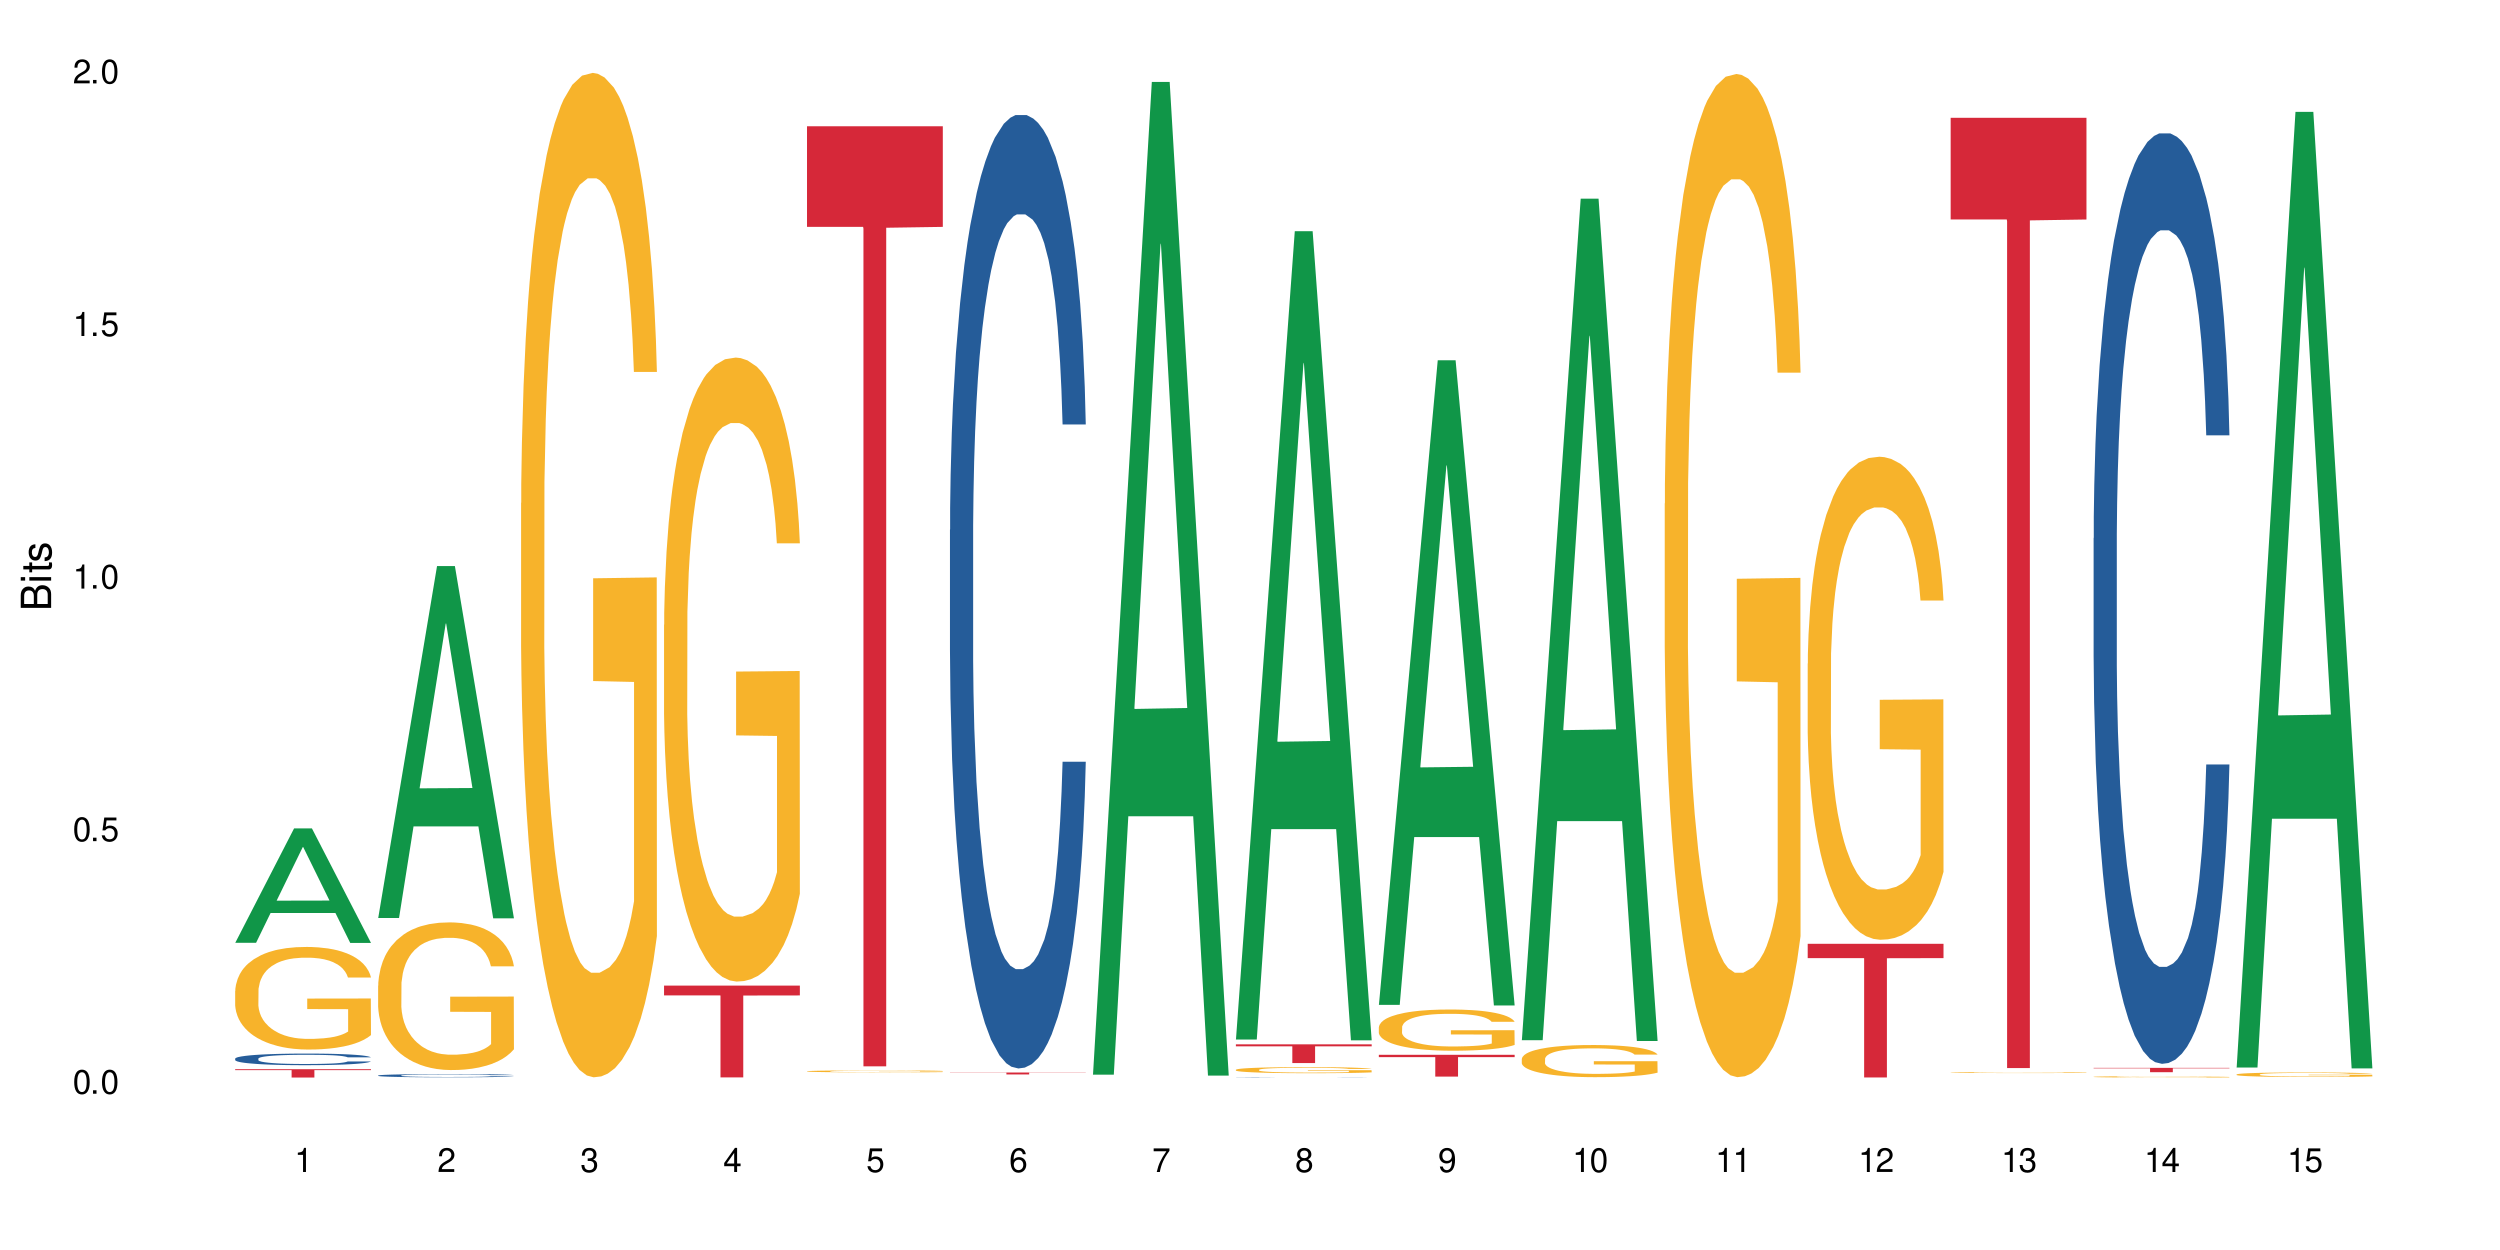 <?xml version="1.0" encoding="UTF-8"?>
<svg xmlns="http://www.w3.org/2000/svg" xmlns:xlink="http://www.w3.org/1999/xlink" width="720" height="360" viewBox="0 0 720 360">
<defs>
<g>
<g id="glyph-0-0">
</g>
<g id="glyph-0-1">
<path d="M 2.641 -6.938 C 2 -6.938 1.422 -6.656 1.078 -6.172 C 0.641 -5.562 0.406 -4.641 0.406 -3.359 C 0.406 -1.016 1.188 0.219 2.641 0.219 C 4.078 0.219 4.859 -1.016 4.859 -3.297 C 4.859 -4.641 4.656 -5.547 4.203 -6.172 C 3.844 -6.656 3.281 -6.938 2.641 -6.938 Z M 2.641 -6.188 C 3.547 -6.188 4 -5.25 4 -3.375 C 4 -1.406 3.562 -0.484 2.625 -0.484 C 1.734 -0.484 1.281 -1.438 1.281 -3.344 C 1.281 -5.25 1.734 -6.188 2.641 -6.188 Z M 2.641 -6.188 "/>
</g>
<g id="glyph-0-2">
<path d="M 1.828 -1 L 0.828 -1 L 0.828 0 L 1.828 0 Z M 1.828 -1 "/>
</g>
<g id="glyph-0-3">
<path d="M 4.562 -6.797 L 1.062 -6.797 L 0.547 -3.094 L 1.328 -3.094 C 1.719 -3.562 2.047 -3.734 2.578 -3.734 C 3.484 -3.734 4.062 -3.109 4.062 -2.094 C 4.062 -1.125 3.484 -0.531 2.578 -0.531 C 1.828 -0.531 1.375 -0.906 1.188 -1.672 L 0.328 -1.672 C 0.453 -1.109 0.547 -0.844 0.75 -0.594 C 1.125 -0.078 1.828 0.219 2.594 0.219 C 3.969 0.219 4.922 -0.781 4.922 -2.219 C 4.922 -3.562 4.031 -4.484 2.719 -4.484 C 2.25 -4.484 1.859 -4.359 1.469 -4.062 L 1.734 -5.969 L 4.562 -5.969 Z M 4.562 -6.797 "/>
</g>
<g id="glyph-0-4">
<path d="M 2.484 -4.938 L 2.484 0 L 3.328 0 L 3.328 -6.938 L 2.766 -6.938 C 2.469 -5.875 2.281 -5.734 0.984 -5.562 L 0.984 -4.938 Z M 2.484 -4.938 "/>
</g>
<g id="glyph-0-5">
<path d="M 4.859 -0.828 L 1.281 -0.828 C 1.359 -1.406 1.672 -1.781 2.5 -2.281 L 3.469 -2.828 C 4.406 -3.344 4.906 -4.062 4.906 -4.906 C 4.906 -5.484 4.672 -6.031 4.266 -6.406 C 3.859 -6.766 3.375 -6.938 2.719 -6.938 C 1.859 -6.938 1.219 -6.625 0.844 -6.031 C 0.609 -5.672 0.5 -5.234 0.484 -4.531 L 1.328 -4.531 C 1.359 -5.016 1.406 -5.281 1.531 -5.516 C 1.75 -5.938 2.188 -6.203 2.703 -6.203 C 3.469 -6.203 4.031 -5.641 4.031 -4.891 C 4.031 -4.344 3.719 -3.859 3.125 -3.516 L 2.234 -3 C 0.812 -2.172 0.406 -1.531 0.328 -0.016 L 4.859 -0.016 Z M 4.859 -0.828 "/>
</g>
<g id="glyph-0-6">
<path d="M 2.125 -3.188 L 2.578 -3.188 C 3.5 -3.188 3.984 -2.766 3.984 -1.922 C 3.984 -1.062 3.469 -0.531 2.594 -0.531 C 1.656 -0.531 1.203 -1 1.156 -2.016 L 0.312 -2.016 C 0.344 -1.453 0.438 -1.094 0.609 -0.781 C 0.953 -0.109 1.625 0.219 2.547 0.219 C 3.953 0.219 4.859 -0.625 4.859 -1.938 C 4.859 -2.828 4.516 -3.297 3.703 -3.594 C 4.344 -3.844 4.656 -4.328 4.656 -5.031 C 4.656 -6.219 3.875 -6.938 2.578 -6.938 C 1.203 -6.938 0.484 -6.172 0.453 -4.703 L 1.297 -4.703 C 1.312 -5.125 1.344 -5.359 1.453 -5.578 C 1.641 -5.969 2.062 -6.203 2.594 -6.203 C 3.344 -6.203 3.797 -5.75 3.797 -5 C 3.797 -4.516 3.609 -4.219 3.25 -4.047 C 3.016 -3.953 2.703 -3.922 2.125 -3.906 Z M 2.125 -3.188 "/>
</g>
<g id="glyph-0-7">
<path d="M 3.141 -1.672 L 3.141 0 L 3.984 0 L 3.984 -1.672 L 4.984 -1.672 L 4.984 -2.438 L 3.984 -2.438 L 3.984 -6.938 L 3.359 -6.938 L 0.266 -2.578 L 0.266 -1.672 Z M 3.141 -2.438 L 1 -2.438 L 3.141 -5.5 Z M 3.141 -2.438 "/>
</g>
<g id="glyph-0-8">
<path d="M 4.781 -5.125 C 4.609 -6.266 3.891 -6.938 2.844 -6.938 C 2.094 -6.938 1.422 -6.578 1.031 -5.953 C 0.594 -5.266 0.406 -4.422 0.406 -3.172 C 0.406 -2 0.578 -1.25 0.984 -0.641 C 1.359 -0.078 1.953 0.219 2.703 0.219 C 3.984 0.219 4.922 -0.75 4.922 -2.094 C 4.922 -3.375 4.062 -4.281 2.844 -4.281 C 2.172 -4.281 1.641 -4.031 1.281 -3.516 C 1.281 -5.234 1.828 -6.188 2.797 -6.188 C 3.391 -6.188 3.797 -5.797 3.938 -5.125 Z M 2.734 -3.531 C 3.547 -3.531 4.062 -2.953 4.062 -2.031 C 4.062 -1.156 3.484 -0.531 2.703 -0.531 C 1.922 -0.531 1.328 -1.188 1.328 -2.078 C 1.328 -2.938 1.906 -3.531 2.734 -3.531 Z M 2.734 -3.531 "/>
</g>
<g id="glyph-0-9">
<path d="M 4.984 -6.797 L 0.438 -6.797 L 0.438 -5.969 L 4.109 -5.969 C 2.5 -3.656 1.828 -2.234 1.328 0 L 2.219 0 C 2.594 -2.172 3.453 -4.047 4.984 -6.094 Z M 4.984 -6.797 "/>
</g>
<g id="glyph-0-10">
<path d="M 3.75 -3.656 C 4.469 -4.094 4.688 -4.438 4.688 -5.078 C 4.688 -6.172 3.844 -6.938 2.641 -6.938 C 1.438 -6.938 0.594 -6.172 0.594 -5.094 C 0.594 -4.438 0.812 -4.094 1.516 -3.656 C 0.734 -3.266 0.359 -2.703 0.359 -1.922 C 0.359 -0.656 1.281 0.219 2.641 0.219 C 3.984 0.219 4.922 -0.656 4.922 -1.922 C 4.922 -2.703 4.531 -3.266 3.75 -3.656 Z M 2.641 -6.188 C 3.359 -6.188 3.812 -5.75 3.812 -5.062 C 3.812 -4.406 3.344 -3.984 2.641 -3.984 C 1.922 -3.984 1.453 -4.406 1.453 -5.078 C 1.453 -5.75 1.922 -6.188 2.641 -6.188 Z M 2.641 -3.266 C 3.484 -3.266 4.062 -2.719 4.062 -1.906 C 4.062 -1.078 3.484 -0.531 2.625 -0.531 C 1.797 -0.531 1.219 -1.094 1.219 -1.906 C 1.219 -2.719 1.781 -3.266 2.641 -3.266 Z M 2.641 -3.266 "/>
</g>
<g id="glyph-0-11">
<path d="M 0.516 -1.578 C 0.672 -0.453 1.406 0.219 2.438 0.219 C 3.188 0.219 3.859 -0.141 4.266 -0.766 C 4.688 -1.453 4.891 -2.297 4.891 -3.547 C 4.891 -4.719 4.703 -5.453 4.312 -6.078 C 3.938 -6.641 3.344 -6.938 2.594 -6.938 C 1.297 -6.938 0.359 -5.969 0.359 -4.625 C 0.359 -3.344 1.234 -2.453 2.453 -2.453 C 3.094 -2.453 3.578 -2.672 4.016 -3.203 C 4 -1.484 3.469 -0.531 2.5 -0.531 C 1.906 -0.531 1.484 -0.906 1.359 -1.578 Z M 2.578 -6.203 C 3.375 -6.203 3.969 -5.531 3.969 -4.641 C 3.969 -3.797 3.391 -3.188 2.547 -3.188 C 1.734 -3.188 1.234 -3.766 1.234 -4.688 C 1.234 -5.562 1.797 -6.203 2.578 -6.203 Z M 2.578 -6.203 "/>
</g>
<g id="glyph-1-0">
</g>
<g id="glyph-1-1">
<path d="M 0 -0.953 L 0 -4.891 C 0 -5.719 -0.234 -6.344 -0.734 -6.797 C -1.188 -7.234 -1.812 -7.469 -2.5 -7.469 C -3.547 -7.469 -4.188 -7 -4.625 -5.875 C -4.984 -6.688 -5.625 -7.094 -6.531 -7.094 C -7.172 -7.094 -7.734 -6.859 -8.141 -6.391 C -8.562 -5.922 -8.75 -5.344 -8.75 -4.5 L -8.75 -0.953 Z M -4.984 -2.062 L -7.766 -2.062 L -7.766 -4.219 C -7.766 -4.844 -7.688 -5.203 -7.453 -5.5 C -7.219 -5.812 -6.859 -5.969 -6.375 -5.969 C -5.891 -5.969 -5.531 -5.812 -5.297 -5.5 C -5.062 -5.203 -4.984 -4.844 -4.984 -4.219 Z M -0.984 -2.062 L -4 -2.062 L -4 -4.781 C -4 -5.766 -3.438 -6.359 -2.484 -6.359 C -1.547 -6.359 -0.984 -5.766 -0.984 -4.781 Z M -0.984 -2.062 "/>
</g>
<g id="glyph-1-2">
<path d="M -6.281 -1.797 L -6.281 -0.797 L 0 -0.797 L 0 -1.797 Z M -8.75 -1.797 L -8.75 -0.797 L -7.484 -0.797 L -7.484 -1.797 Z M -8.75 -1.797 "/>
</g>
<g id="glyph-1-3">
<path d="M -6.281 -3.047 L -6.281 -2.016 L -8.016 -2.016 L -8.016 -1.016 L -6.281 -1.016 L -6.281 -0.172 L -5.469 -0.172 L -5.469 -1.016 L -0.719 -1.016 C -0.078 -1.016 0.281 -1.453 0.281 -2.234 C 0.281 -2.5 0.25 -2.719 0.188 -3.047 L -0.641 -3.047 C -0.609 -2.906 -0.594 -2.766 -0.594 -2.562 C -0.594 -2.141 -0.719 -2.016 -1.156 -2.016 L -5.469 -2.016 L -5.469 -3.047 Z M -6.281 -3.047 "/>
</g>
<g id="glyph-1-4">
<path d="M -4.531 -5.25 C -5.766 -5.25 -6.469 -4.422 -6.469 -2.969 C -6.469 -1.516 -5.719 -0.562 -4.547 -0.562 C -3.562 -0.562 -3.094 -1.062 -2.734 -2.562 L -2.516 -3.484 C -2.344 -4.188 -2.094 -4.469 -1.641 -4.469 C -1.047 -4.469 -0.641 -3.875 -0.641 -3 C -0.641 -2.453 -0.797 -2 -1.062 -1.75 C -1.25 -1.594 -1.422 -1.531 -1.875 -1.469 L -1.875 -0.406 C -0.422 -0.453 0.281 -1.266 0.281 -2.922 C 0.281 -4.5 -0.5 -5.516 -1.719 -5.516 C -2.656 -5.516 -3.172 -4.984 -3.469 -3.734 L -3.703 -2.766 C -3.891 -1.953 -4.156 -1.609 -4.594 -1.609 C -5.188 -1.609 -5.547 -2.125 -5.547 -2.938 C -5.547 -3.75 -5.203 -4.172 -4.531 -4.203 Z M -4.531 -5.25 "/>
</g>
</g>
</defs>
<rect x="-72" y="-36" width="864" height="432" fill="rgb(100%, 100%, 100%)" fill-opacity="1"/>
<path fill-rule="nonzero" fill="rgb(6.275%, 58.824%, 28.235%)" fill-opacity="1" d="M 67.73 271.527 L 67.773 271.496 L 84.695 238.582 L 89.836 238.582 L 106.844 271.559 L 100.867 271.559 L 96.605 262.949 L 77.926 262.949 L 73.75 271.527 L 67.73 271.527 L 79.723 259.391 L 94.895 259.359 L 87.328 243.969 L 87.246 243.938 L 87.16 244.031 L 79.684 259.359 L 79.723 259.391 Z M 67.73 271.527 "/>
<path fill-rule="nonzero" fill="rgb(14.51%, 36.078%, 60%)" fill-opacity="1" d="M 67.73 304.887 L 67.777 304.883 L 67.777 304.809 L 67.922 304.695 L 68.254 304.547 L 68.59 304.445 L 69.449 304.266 L 70.641 304.094 L 71.879 303.957 L 72.785 303.879 L 73.598 303.816 L 75.457 303.703 L 76.652 303.645 L 77.938 303.594 L 79.512 303.543 L 80.656 303.512 L 83.234 303.465 L 85.141 303.441 L 86.621 303.434 L 89.816 303.434 L 91.723 303.445 L 93.105 303.461 L 94.633 303.484 L 95.922 303.512 L 98.164 303.578 L 100.168 303.664 L 101.074 303.715 L 102.504 303.809 L 103.602 303.898 L 104.363 303.98 L 105.223 304.094 L 105.984 304.23 L 106.559 304.387 L 106.844 304.516 L 100.168 304.516 L 99.832 304.395 L 99.449 304.301 L 98.734 304.176 L 98.02 304.086 L 97.02 303.996 L 96.113 303.938 L 94.871 303.883 L 93.773 303.844 L 92.629 303.816 L 91.531 303.801 L 89.434 303.781 L 87 303.781 L 86.094 303.785 L 84.234 303.812 L 83.234 303.832 L 81.801 303.875 L 80.801 303.914 L 79.609 303.977 L 78.797 304.027 L 77.797 304.105 L 77.078 304.176 L 76.27 304.277 L 75.793 304.355 L 75.363 304.441 L 74.98 304.539 L 74.695 304.648 L 74.504 304.762 L 74.41 304.871 L 74.41 305.344 L 74.504 305.453 L 74.742 305.582 L 75.363 305.77 L 76.27 305.93 L 77.32 306.059 L 78.32 306.148 L 78.891 306.191 L 79.656 306.242 L 80.848 306.305 L 82.566 306.363 L 83.566 306.387 L 85.094 306.414 L 86.668 306.426 L 88.766 306.426 L 90.625 306.414 L 91.867 306.398 L 93.156 306.375 L 94.918 306.32 L 96.016 306.273 L 96.969 306.215 L 97.688 306.156 L 98.164 306.105 L 98.879 306.012 L 99.449 305.91 L 99.879 305.801 L 100.168 305.699 L 106.844 305.699 L 106.559 305.82 L 106.129 305.941 L 105.699 306.027 L 105.031 306.137 L 104.27 306.23 L 103.172 306.336 L 102.266 306.406 L 101.074 306.484 L 99.977 306.539 L 98.781 306.594 L 97.02 306.652 L 95.875 306.684 L 94.633 306.711 L 93.156 306.738 L 91.293 306.758 L 89.289 306.77 L 87.43 306.773 L 85.426 306.766 L 83.949 306.754 L 81.992 306.727 L 79.559 306.672 L 77.797 306.613 L 76.414 306.555 L 75.219 306.496 L 73.883 306.414 L 72.168 306.277 L 71.117 306.176 L 70.402 306.09 L 69.59 305.969 L 69.02 305.863 L 68.352 305.691 L 67.875 305.477 L 67.73 305.309 Z M 67.73 304.887 "/>
<path fill-rule="nonzero" fill="rgb(96.863%, 70.196%, 16.863%)" fill-opacity="1" d="M 67.73 285.375 L 67.777 285.352 L 67.777 284.809 L 67.969 283.594 L 68.445 281.922 L 69.066 280.547 L 69.734 279.465 L 70.164 278.898 L 70.879 278.09 L 71.5 277.496 L 73.074 276.281 L 75.078 275.148 L 76.172 274.664 L 77.414 274.203 L 79.18 273.691 L 79.988 273.504 L 82.469 273.07 L 85.285 272.801 L 88.383 272.719 L 89.816 272.746 L 91.77 272.855 L 94.441 273.152 L 95.969 273.422 L 97.16 273.691 L 98.402 274.043 L 99.926 274.582 L 101.359 275.23 L 102.504 275.879 L 103.648 276.688 L 104.602 277.551 L 105.414 278.496 L 106.129 279.629 L 106.559 280.574 L 106.844 281.52 L 100.215 281.52 L 99.832 280.574 L 99.402 279.844 L 98.688 278.953 L 97.973 278.305 L 97.258 277.793 L 95.922 277.094 L 94.777 276.66 L 93.344 276.281 L 91.961 276.039 L 90.387 275.879 L 89.434 275.824 L 86.906 275.824 L 84.617 276.012 L 83.281 276.227 L 82.328 276.445 L 80.992 276.848 L 80.18 277.172 L 79.703 277.391 L 78.273 278.227 L 77.32 278.98 L 76.793 279.492 L 76.125 280.305 L 75.648 281.031 L 75.125 282.113 L 74.84 282.922 L 74.457 284.758 L 74.41 289.613 L 74.551 290.641 L 74.84 291.746 L 75.219 292.719 L 75.793 293.742 L 76.363 294.523 L 77.367 295.578 L 78.227 296.281 L 78.891 296.738 L 80.18 297.469 L 80.703 297.711 L 81.945 298.195 L 83.234 298.574 L 84.809 298.898 L 86 299.059 L 87.906 299.195 L 90.34 299.195 L 93.203 299.031 L 95.016 298.816 L 96.254 298.602 L 97.066 298.41 L 98.066 298.113 L 98.781 297.844 L 99.449 297.547 L 100.262 297.09 L 100.262 290.641 L 88.48 290.613 L 88.48 287.59 L 106.797 287.562 L 106.844 298.113 L 105.844 298.844 L 104.602 299.543 L 103.41 300.086 L 102.168 300.543 L 100.406 301.055 L 98.973 301.379 L 96.781 301.758 L 94.777 302 L 92.676 302.164 L 90.816 302.242 L 88.621 302.27 L 86.668 302.215 L 84.57 302.055 L 82.898 301.84 L 81.371 301.57 L 79.848 301.219 L 77.938 300.652 L 76.699 300.191 L 75.41 299.625 L 74.121 298.949 L 72.977 298.223 L 72.215 297.656 L 71.453 297.008 L 70.641 296.199 L 69.879 295.281 L 69.305 294.445 L 68.781 293.5 L 68.398 292.609 L 68.016 291.395 L 67.828 290.422 L 67.73 289.586 Z M 67.73 285.375 "/>
<path fill-rule="nonzero" fill="rgb(83.922%, 15.686%, 22.353%)" fill-opacity="1" d="M 67.73 307.934 L 106.844 307.934 L 106.844 308.191 L 90.543 308.195 L 90.543 310.336 L 83.984 310.336 L 83.984 308.195 L 83.891 308.191 L 67.73 308.191 Z M 67.73 307.934 "/>
<path fill-rule="nonzero" fill="rgb(6.275%, 58.824%, 28.235%)" fill-opacity="1" d="M 108.902 264.387 L 108.945 264.293 L 125.867 163.023 L 131.008 163.023 L 148.016 264.484 L 142.039 264.484 L 137.777 238 L 119.098 238 L 114.922 264.387 L 108.902 264.387 L 120.895 227.043 L 136.062 226.949 L 128.5 179.602 L 128.418 179.508 L 128.332 179.793 L 120.855 226.949 L 120.895 227.043 Z M 108.902 264.387 "/>
<path fill-rule="nonzero" fill="rgb(14.51%, 36.078%, 60%)" fill-opacity="1" d="M 108.902 309.738 L 108.949 309.738 L 108.949 309.719 L 109.094 309.688 L 109.426 309.645 L 109.762 309.617 L 110.621 309.566 L 111.812 309.52 L 113.051 309.48 L 113.957 309.461 L 114.77 309.441 L 116.629 309.41 L 117.82 309.395 L 119.109 309.379 L 120.684 309.367 L 121.828 309.359 L 124.406 309.344 L 126.312 309.34 L 127.793 309.336 L 130.988 309.336 L 132.895 309.34 L 134.277 309.344 L 135.805 309.352 L 137.094 309.359 L 139.336 309.375 L 141.336 309.398 L 142.242 309.414 L 143.676 309.441 L 144.773 309.465 L 145.535 309.488 L 146.395 309.52 L 147.156 309.559 L 147.73 309.602 L 148.016 309.637 L 141.336 309.637 L 141.004 309.602 L 140.621 309.578 L 139.906 309.543 L 139.191 309.516 L 138.191 309.492 L 137.285 309.477 L 136.043 309.461 L 134.945 309.449 L 133.801 309.441 L 132.703 309.438 L 130.605 309.434 L 127.266 309.434 L 125.406 309.441 L 124.406 309.445 L 122.973 309.457 L 121.973 309.469 L 120.781 309.488 L 119.969 309.5 L 118.969 309.523 L 118.25 309.543 L 117.441 309.57 L 116.965 309.594 L 116.535 309.617 L 116.152 309.645 L 115.867 309.672 L 115.676 309.703 L 115.582 309.734 L 115.582 309.867 L 115.676 309.898 L 115.914 309.934 L 116.535 309.984 L 117.441 310.027 L 118.488 310.066 L 119.492 310.09 L 120.062 310.102 L 120.828 310.117 L 122.02 310.133 L 123.738 310.148 L 124.738 310.156 L 126.266 310.164 L 127.84 310.168 L 129.938 310.168 L 131.797 310.164 L 133.039 310.16 L 134.324 310.152 L 136.09 310.137 L 137.188 310.125 L 138.141 310.109 L 138.859 310.094 L 139.336 310.078 L 140.051 310.051 L 140.621 310.023 L 141.051 309.992 L 141.336 309.965 L 148.016 309.965 L 147.73 310 L 147.301 310.031 L 146.871 310.055 L 146.203 310.086 L 145.441 310.113 L 144.344 310.141 L 143.438 310.16 L 142.242 310.184 L 141.148 310.199 L 139.953 310.215 L 138.191 310.23 L 137.043 310.238 L 135.805 310.246 L 134.324 310.254 L 132.465 310.258 L 130.461 310.262 L 126.598 310.262 L 125.121 310.258 L 123.164 310.25 L 120.73 310.234 L 118.969 310.219 L 117.582 310.203 L 116.391 310.188 L 115.055 310.164 L 113.34 310.125 L 112.289 310.098 L 111.574 310.074 L 110.762 310.039 L 110.191 310.012 L 109.523 309.965 L 109.047 309.902 L 108.902 309.855 Z M 108.902 309.738 "/>
<path fill-rule="nonzero" fill="rgb(96.863%, 70.196%, 16.863%)" fill-opacity="1" d="M 108.902 283.859 L 108.949 283.82 L 108.949 283.043 L 109.141 281.297 L 109.617 278.891 L 110.238 276.906 L 110.906 275.355 L 111.336 274.539 L 112.051 273.375 L 112.672 272.52 L 114.246 270.77 L 116.25 269.141 L 117.344 268.441 L 118.586 267.781 L 120.352 267.043 L 121.16 266.77 L 123.641 266.148 L 126.457 265.762 L 129.555 265.645 L 130.988 265.684 L 132.941 265.84 L 135.613 266.266 L 137.141 266.656 L 138.332 267.043 L 139.574 267.547 L 141.098 268.324 L 142.531 269.258 L 143.676 270.188 L 144.82 271.355 L 145.773 272.598 L 146.586 273.957 L 147.301 275.586 L 147.73 276.945 L 148.016 278.305 L 141.387 278.305 L 141.004 276.945 L 140.574 275.898 L 139.859 274.617 L 139.145 273.684 L 138.43 272.945 L 137.094 271.938 L 135.949 271.316 L 134.516 270.77 L 133.133 270.422 L 131.559 270.188 L 130.605 270.109 L 128.078 270.109 L 125.789 270.383 L 124.453 270.695 L 123.5 271.004 L 122.164 271.586 L 121.352 272.055 L 120.875 272.363 L 119.445 273.566 L 118.488 274.656 L 117.965 275.395 L 117.297 276.559 L 116.82 277.605 L 116.297 279.16 L 116.008 280.324 L 115.629 282.969 L 115.582 289.957 L 115.723 291.434 L 116.008 293.027 L 116.391 294.426 L 116.965 295.902 L 117.535 297.027 L 118.539 298.543 L 119.395 299.551 L 120.062 300.211 L 121.352 301.262 L 121.875 301.609 L 123.117 302.309 L 124.406 302.852 L 125.98 303.32 L 127.172 303.551 L 129.078 303.746 L 131.512 303.746 L 134.375 303.512 L 136.188 303.203 L 137.426 302.891 L 138.238 302.621 L 139.238 302.191 L 139.953 301.805 L 140.621 301.379 L 141.434 300.715 L 141.434 291.434 L 129.652 291.395 L 129.652 287.047 L 147.969 287.008 L 148.016 302.191 L 147.016 303.242 L 145.773 304.25 L 144.582 305.027 L 143.34 305.688 L 141.578 306.426 L 140.145 306.891 L 137.949 307.438 L 135.949 307.785 L 133.848 308.02 L 131.988 308.137 L 129.793 308.176 L 127.84 308.098 L 125.742 307.863 L 124.07 307.551 L 122.543 307.164 L 121.02 306.66 L 119.109 305.844 L 117.871 305.184 L 116.582 304.367 L 115.293 303.398 L 114.148 302.348 L 113.387 301.531 L 112.625 300.602 L 111.812 299.434 L 111.051 298.113 L 110.477 296.91 L 109.953 295.551 L 109.57 294.27 L 109.188 292.523 L 108.996 291.125 L 108.902 289.918 Z M 108.902 283.859 "/>
<path fill-rule="nonzero" fill="rgb(96.863%, 70.196%, 16.863%)" fill-opacity="1" d="M 150.074 144.887 L 150.121 144.625 L 150.121 139.34 L 150.312 127.453 L 150.789 111.074 L 151.41 97.602 L 152.078 87.031 L 152.508 81.484 L 153.223 73.559 L 153.844 67.746 L 155.418 55.859 L 157.418 44.766 L 158.516 40.008 L 159.758 35.516 L 161.523 30.496 L 162.332 28.648 L 164.812 24.422 L 167.629 21.781 L 170.727 20.988 L 172.16 21.25 L 174.113 22.309 L 176.785 25.215 L 178.312 27.855 L 179.504 30.496 L 180.746 33.934 L 182.27 39.215 L 183.703 45.555 L 184.848 51.898 L 185.992 59.82 L 186.945 68.277 L 187.758 77.523 L 188.473 88.617 L 188.902 97.863 L 189.188 107.109 L 182.559 107.109 L 182.176 97.863 L 181.746 90.73 L 181.031 82.012 L 180.316 75.672 L 179.602 70.652 L 178.266 63.785 L 177.121 59.559 L 175.688 55.859 L 174.305 53.48 L 172.73 51.898 L 171.777 51.367 L 169.25 51.367 L 166.961 53.219 L 165.625 55.332 L 164.672 57.445 L 163.336 61.406 L 162.523 64.578 L 162.047 66.691 L 160.617 74.879 L 159.66 82.277 L 159.137 87.297 L 158.469 95.223 L 157.992 102.355 L 157.469 112.922 L 157.18 120.848 L 156.801 138.812 L 156.754 186.363 L 156.895 196.402 L 157.18 207.234 L 157.562 216.746 L 158.137 226.785 L 158.707 234.445 L 159.711 244.75 L 160.566 251.617 L 161.234 256.109 L 162.523 263.242 L 163.047 265.621 L 164.289 270.375 L 165.578 274.074 L 167.148 277.242 L 168.344 278.828 L 170.25 280.148 L 172.684 280.148 L 175.547 278.562 L 177.359 276.449 L 178.598 274.336 L 179.41 272.488 L 180.41 269.582 L 181.125 266.941 L 181.793 264.035 L 182.605 259.543 L 182.605 196.402 L 170.824 196.141 L 170.824 166.551 L 189.141 166.289 L 189.188 269.582 L 188.188 276.715 L 186.945 283.582 L 185.754 288.867 L 184.512 293.359 L 182.746 298.379 L 181.316 301.547 L 179.121 305.246 L 177.121 307.625 L 175.02 309.211 L 173.16 310 L 170.965 310.266 L 169.012 309.738 L 166.91 308.152 L 165.242 306.039 L 163.715 303.398 L 162.191 299.965 L 160.281 294.414 L 159.043 289.926 L 157.754 284.375 L 156.465 277.773 L 155.32 270.641 L 154.559 265.09 L 153.793 258.75 L 152.984 250.824 L 152.219 241.844 L 151.648 233.652 L 151.125 224.406 L 150.742 215.688 L 150.359 203.801 L 150.168 194.289 L 150.074 186.102 Z M 150.074 144.887 "/>
<path fill-rule="nonzero" fill="rgb(96.863%, 70.196%, 16.863%)" fill-opacity="1" d="M 191.246 179.953 L 191.293 179.789 L 191.293 176.504 L 191.484 169.121 L 191.961 158.945 L 192.582 150.574 L 193.25 144.008 L 193.68 140.562 L 194.395 135.637 L 195.016 132.027 L 196.59 124.641 L 198.59 117.75 L 199.688 114.793 L 200.93 112.004 L 202.695 108.887 L 203.504 107.738 L 205.984 105.109 L 208.801 103.469 L 211.898 102.977 L 213.332 103.141 L 215.285 103.797 L 217.957 105.602 L 219.484 107.242 L 220.676 108.887 L 221.918 111.02 L 223.441 114.301 L 224.875 118.242 L 226.02 122.18 L 227.164 127.102 L 228.117 132.355 L 228.93 138.102 L 229.645 144.992 L 230.074 150.738 L 230.359 156.48 L 223.73 156.48 L 223.348 150.738 L 222.918 146.305 L 222.203 140.891 L 221.488 136.949 L 220.77 133.832 L 219.438 129.566 L 218.293 126.938 L 216.859 124.641 L 215.477 123.164 L 213.902 122.18 L 212.949 121.852 L 210.422 121.852 L 208.133 123 L 206.797 124.312 L 205.84 125.625 L 204.508 128.09 L 203.695 130.059 L 203.219 131.371 L 201.789 136.457 L 200.832 141.055 L 200.309 144.172 L 199.641 149.098 L 199.164 153.527 L 198.641 160.094 L 198.352 165.016 L 197.973 176.176 L 197.922 205.719 L 198.066 211.957 L 198.352 218.684 L 198.734 224.594 L 199.309 230.832 L 199.879 235.59 L 200.883 241.992 L 201.738 246.258 L 202.406 249.047 L 203.695 253.48 L 204.219 254.957 L 205.461 257.91 L 206.746 260.207 L 208.32 262.18 L 209.516 263.164 L 211.422 263.984 L 213.855 263.984 L 216.719 263 L 218.531 261.688 L 219.77 260.371 L 220.582 259.223 L 221.582 257.418 L 222.297 255.777 L 222.965 253.973 L 223.777 251.184 L 223.777 211.957 L 211.996 211.793 L 211.996 193.41 L 230.312 193.246 L 230.359 257.418 L 229.355 261.852 L 228.117 266.117 L 226.926 269.398 L 225.684 272.191 L 223.918 275.309 L 222.488 277.277 L 220.293 279.574 L 218.293 281.051 L 216.191 282.039 L 214.332 282.531 L 212.137 282.695 L 210.184 282.367 L 208.082 281.383 L 206.414 280.066 L 204.887 278.426 L 203.359 276.293 L 201.453 272.848 L 200.215 270.055 L 198.926 266.609 L 197.637 262.508 L 196.492 258.074 L 195.73 254.629 L 194.965 250.691 L 194.156 245.766 L 193.391 240.184 L 192.82 235.098 L 192.297 229.352 L 191.914 223.938 L 191.531 216.551 L 191.34 210.645 L 191.246 205.555 Z M 191.246 179.953 "/>
<path fill-rule="nonzero" fill="rgb(83.922%, 15.686%, 22.353%)" fill-opacity="1" d="M 191.246 283.855 L 230.359 283.855 L 230.359 286.684 L 214.059 286.711 L 214.059 310.289 L 207.5 310.289 L 207.5 286.734 L 207.402 286.684 L 191.246 286.684 Z M 191.246 283.855 "/>
<path fill-rule="nonzero" fill="rgb(96.863%, 70.196%, 16.863%)" fill-opacity="1" d="M 232.418 308.516 L 232.465 308.516 L 232.465 308.504 L 232.656 308.48 L 233.133 308.449 L 233.754 308.422 L 234.422 308.402 L 234.852 308.391 L 235.566 308.375 L 236.188 308.363 L 237.758 308.34 L 239.762 308.316 L 240.859 308.309 L 242.102 308.301 L 243.863 308.289 L 244.676 308.285 L 247.156 308.277 L 249.969 308.273 L 253.07 308.27 L 254.504 308.27 L 256.457 308.273 L 259.129 308.277 L 260.656 308.285 L 261.848 308.289 L 263.086 308.297 L 264.613 308.305 L 266.047 308.32 L 267.191 308.332 L 268.336 308.348 L 269.289 308.363 L 270.098 308.383 L 270.816 308.402 L 271.246 308.422 L 271.531 308.441 L 264.898 308.441 L 264.52 308.422 L 264.09 308.41 L 263.375 308.391 L 262.66 308.379 L 261.941 308.367 L 260.609 308.355 L 259.461 308.348 L 258.031 308.34 L 256.648 308.336 L 255.074 308.332 L 251.594 308.332 L 249.305 308.336 L 247.969 308.34 L 247.012 308.344 L 245.676 308.352 L 244.867 308.355 L 244.391 308.359 L 242.957 308.379 L 242.004 308.391 L 241.48 308.402 L 240.812 308.418 L 240.336 308.43 L 239.812 308.453 L 239.523 308.469 L 239.145 308.504 L 239.094 308.598 L 239.238 308.617 L 239.523 308.641 L 240.48 308.68 L 241.051 308.691 L 242.051 308.715 L 242.91 308.727 L 243.578 308.734 L 244.867 308.75 L 245.391 308.754 L 246.633 308.766 L 247.918 308.773 L 249.492 308.777 L 250.688 308.781 L 252.594 308.785 L 255.027 308.785 L 257.887 308.781 L 259.699 308.777 L 260.941 308.773 L 261.754 308.77 L 262.754 308.762 L 263.469 308.758 L 264.137 308.75 L 264.949 308.742 L 264.949 308.617 L 253.168 308.617 L 253.168 308.559 L 271.484 308.559 L 271.531 308.762 L 270.527 308.777 L 269.289 308.789 L 268.098 308.801 L 266.855 308.809 L 265.09 308.82 L 263.66 308.824 L 261.465 308.832 L 259.461 308.84 L 257.363 308.84 L 255.504 308.844 L 251.355 308.844 L 249.254 308.84 L 247.586 308.836 L 246.059 308.828 L 244.531 308.824 L 242.625 308.812 L 241.387 308.805 L 240.098 308.793 L 238.809 308.777 L 237.664 308.766 L 236.902 308.754 L 236.137 308.742 L 235.328 308.727 L 234.562 308.707 L 233.992 308.691 L 233.465 308.672 L 233.086 308.656 L 232.703 308.633 L 232.512 308.613 L 232.418 308.598 Z M 232.418 308.516 "/>
<path fill-rule="nonzero" fill="rgb(83.922%, 15.686%, 22.353%)" fill-opacity="1" d="M 232.418 36.359 L 271.531 36.359 L 271.531 65.34 L 255.23 65.594 L 255.23 307.109 L 248.672 307.109 L 248.672 65.848 L 248.574 65.34 L 232.418 65.34 Z M 232.418 36.359 "/>
<path fill-rule="nonzero" fill="rgb(14.51%, 36.078%, 60%)" fill-opacity="1" d="M 273.59 152.605 L 273.637 152.355 L 273.637 146.332 L 273.781 136.793 L 274.113 124.746 L 274.449 116.465 L 275.305 101.656 L 276.5 87.348 L 277.738 76.305 L 278.645 69.781 L 279.457 64.762 L 281.316 55.473 L 282.508 50.703 L 283.797 46.438 L 285.371 42.172 L 286.516 39.66 L 289.09 35.645 L 291 33.887 L 292.477 33.137 L 295.672 33.137 L 297.582 34.141 L 298.965 35.395 L 300.492 37.402 L 301.777 39.66 L 304.02 45.184 L 306.023 52.211 L 306.93 56.227 L 308.363 64.008 L 309.457 71.535 L 310.223 78.062 L 311.082 87.348 L 311.844 98.645 L 312.414 111.445 L 312.703 122.238 L 306.023 122.238 L 305.691 112.199 L 305.309 104.418 L 304.594 94.125 L 303.879 86.848 L 302.875 79.57 L 301.969 74.801 L 300.73 70.031 L 299.633 67.02 L 298.488 64.762 L 297.391 63.254 L 295.293 61.75 L 292.859 61.75 L 291.953 62.25 L 290.094 64.258 L 289.09 66.016 L 287.66 69.527 L 286.66 72.793 L 285.465 77.812 L 284.656 82.078 L 283.652 88.605 L 282.938 94.379 L 282.129 102.66 L 281.648 108.934 L 281.223 115.961 L 280.84 124.246 L 280.555 133.031 L 280.363 142.316 L 280.266 151.352 L 280.266 190.254 L 280.363 199.293 L 280.602 209.832 L 281.223 225.145 L 282.129 238.445 L 283.176 248.988 L 284.18 256.516 L 284.75 260.031 L 285.516 264.047 L 286.707 269.066 L 288.422 274.086 L 289.426 276.094 L 290.953 278.102 L 292.527 279.105 L 294.625 279.105 L 296.484 278.102 L 297.727 276.848 L 299.012 274.84 L 300.777 270.574 L 301.875 266.559 L 302.828 261.789 L 303.543 257.02 L 304.02 253.004 L 304.738 245.223 L 305.309 236.688 L 305.738 227.902 L 306.023 219.371 L 312.703 219.371 L 312.414 229.41 L 311.988 239.199 L 311.559 246.477 L 310.891 255.262 L 310.125 263.043 L 309.027 271.828 L 308.121 277.602 L 306.93 283.875 L 305.832 288.645 L 304.641 292.91 L 302.875 297.93 L 301.73 300.441 L 300.492 302.699 L 299.012 304.707 L 297.152 306.465 L 295.148 307.469 L 293.289 307.719 L 291.285 307.219 L 289.805 306.215 L 287.852 303.953 L 285.418 299.438 L 283.652 294.668 L 282.27 289.898 L 281.078 284.879 L 279.742 278.102 L 278.023 267.059 L 276.977 258.523 L 276.262 251.496 L 275.449 241.707 L 274.875 232.926 L 274.211 218.867 L 273.73 201.047 L 273.59 187.242 Z M 273.59 152.605 "/>
<path fill-rule="nonzero" fill="rgb(83.922%, 15.686%, 22.353%)" fill-opacity="1" d="M 273.59 308.883 L 312.703 308.883 L 312.703 308.941 L 296.402 308.941 L 296.402 309.441 L 289.844 309.441 L 289.844 308.941 L 273.59 308.941 Z M 273.59 308.883 "/>
<path fill-rule="nonzero" fill="rgb(6.275%, 58.824%, 28.235%)" fill-opacity="1" d="M 314.762 309.512 L 314.801 309.246 L 331.727 23.594 L 336.867 23.594 L 353.875 309.781 L 347.898 309.781 L 343.637 235.078 L 324.957 235.078 L 320.777 309.512 L 314.762 309.512 L 326.754 204.176 L 341.922 203.906 L 334.359 70.352 L 334.273 70.082 L 334.191 70.887 L 326.711 203.906 L 326.754 204.176 Z M 314.762 309.512 "/>
<path fill-rule="nonzero" fill="rgb(6.275%, 58.824%, 28.235%)" fill-opacity="1" d="M 355.934 299.391 L 355.973 299.172 L 372.898 66.594 L 378.039 66.594 L 395.047 299.609 L 389.07 299.609 L 384.809 238.785 L 366.129 238.785 L 361.949 299.391 L 355.934 299.391 L 367.926 213.621 L 383.094 213.402 L 375.531 104.664 L 375.445 104.445 L 375.363 105.102 L 367.883 213.402 L 367.926 213.621 Z M 355.934 299.391 "/>
<path fill-rule="nonzero" fill="rgb(14.51%, 36.078%, 60%)" fill-opacity="1" d="M 355.934 310.285 L 355.98 310.285 L 355.98 310.281 L 356.125 310.277 L 356.457 310.273 L 356.789 310.273 L 357.648 310.266 L 358.844 310.262 L 360.082 310.258 L 360.988 310.258 L 361.801 310.254 L 363.66 310.254 L 364.852 310.25 L 366.141 310.25 L 367.715 310.246 L 384.121 310.246 L 386.363 310.25 L 388.367 310.25 L 389.273 310.254 L 390.703 310.254 L 391.801 310.258 L 392.566 310.258 L 393.422 310.262 L 394.188 310.266 L 394.758 310.27 L 395.047 310.273 L 388.367 310.273 L 388.035 310.27 L 387.652 310.27 L 386.223 310.262 L 385.219 310.262 L 384.312 310.258 L 381.977 310.258 L 380.832 310.254 L 371.434 310.254 L 370.004 310.258 L 367.809 310.258 L 367 310.262 L 365.996 310.262 L 365.281 310.266 L 364.469 310.266 L 363.992 310.27 L 363.562 310.273 L 363.184 310.273 L 362.895 310.277 L 362.707 310.281 L 362.609 310.285 L 362.609 310.297 L 362.707 310.301 L 362.945 310.301 L 363.562 310.309 L 364.469 310.312 L 365.52 310.316 L 366.52 310.316 L 367.094 310.32 L 369.051 310.32 L 370.766 310.324 L 381.355 310.324 L 383.121 310.32 L 385.172 310.32 L 385.887 310.316 L 386.363 310.316 L 387.078 310.312 L 387.652 310.312 L 388.082 310.309 L 388.367 310.305 L 395.047 310.305 L 394.758 310.309 L 394.328 310.312 L 393.902 310.312 L 393.234 310.316 L 392.469 310.32 L 391.371 310.324 L 390.465 310.324 L 389.273 310.328 L 386.984 310.328 L 385.219 310.332 L 379.496 310.332 L 377.492 310.336 L 373.629 310.336 L 372.148 310.332 L 367.762 310.332 L 365.996 310.328 L 363.422 310.328 L 362.086 310.324 L 360.367 310.32 L 359.32 310.316 L 358.602 310.316 L 357.793 310.312 L 357.219 310.309 L 356.551 310.305 L 356.074 310.301 L 355.934 310.297 Z M 355.934 310.285 "/>
<path fill-rule="nonzero" fill="rgb(96.863%, 70.196%, 16.863%)" fill-opacity="1" d="M 355.934 308.082 L 355.98 308.082 L 355.98 308.051 L 356.172 307.977 L 356.648 307.879 L 357.27 307.797 L 357.938 307.734 L 358.363 307.699 L 359.082 307.652 L 359.699 307.617 L 361.273 307.543 L 363.277 307.477 L 364.375 307.449 L 365.613 307.422 L 367.379 307.391 L 368.191 307.379 L 370.672 307.355 L 373.484 307.34 L 376.586 307.332 L 378.016 307.336 L 379.973 307.34 L 382.645 307.359 L 384.172 307.375 L 385.363 307.391 L 386.602 307.41 L 388.129 307.445 L 389.559 307.48 L 390.703 307.52 L 391.848 307.566 L 392.805 307.621 L 393.613 307.676 L 394.328 307.742 L 394.758 307.797 L 395.047 307.855 L 388.414 307.855 L 388.035 307.797 L 387.605 307.754 L 386.891 307.703 L 386.172 307.664 L 385.457 307.633 L 384.121 307.594 L 382.977 307.566 L 381.547 307.543 L 380.164 307.531 L 378.59 307.52 L 377.637 307.516 L 375.105 307.516 L 372.816 307.527 L 371.48 307.543 L 370.527 307.555 L 369.191 307.578 L 368.383 307.598 L 367.906 307.609 L 366.473 307.66 L 365.52 307.703 L 364.996 307.734 L 364.328 307.781 L 363.852 307.824 L 363.324 307.891 L 363.039 307.938 L 362.656 308.047 L 362.609 308.332 L 362.754 308.395 L 363.039 308.461 L 363.422 308.516 L 363.992 308.578 L 364.566 308.625 L 365.566 308.688 L 366.426 308.727 L 367.094 308.754 L 368.383 308.797 L 368.906 308.812 L 370.148 308.84 L 371.434 308.863 L 373.008 308.883 L 374.199 308.895 L 376.109 308.902 L 378.543 308.902 L 381.402 308.891 L 383.215 308.879 L 384.457 308.867 L 385.266 308.855 L 386.27 308.836 L 386.984 308.82 L 387.652 308.805 L 388.461 308.777 L 388.461 308.395 L 376.68 308.395 L 376.68 308.215 L 394.996 308.211 L 395.047 308.836 L 394.043 308.879 L 392.805 308.922 L 391.609 308.953 L 390.371 308.98 L 388.605 309.012 L 387.176 309.031 L 384.98 309.051 L 382.977 309.066 L 380.879 309.078 L 379.02 309.082 L 376.824 309.082 L 374.867 309.078 L 372.77 309.07 L 371.102 309.059 L 369.574 309.043 L 368.047 309.02 L 366.141 308.988 L 364.898 308.961 L 363.613 308.926 L 362.324 308.887 L 361.18 308.844 L 360.414 308.809 L 359.652 308.77 L 358.844 308.723 L 358.078 308.668 L 357.508 308.621 L 356.98 308.562 L 356.602 308.512 L 356.219 308.438 L 356.027 308.383 L 355.934 308.332 Z M 355.934 308.082 "/>
<path fill-rule="nonzero" fill="rgb(83.922%, 15.686%, 22.353%)" fill-opacity="1" d="M 355.934 300.77 L 395.047 300.77 L 395.047 301.348 L 378.746 301.352 L 378.746 306.172 L 372.188 306.172 L 372.188 301.359 L 372.09 301.348 L 355.934 301.348 Z M 355.934 300.77 "/>
<path fill-rule="nonzero" fill="rgb(6.275%, 58.824%, 28.235%)" fill-opacity="1" d="M 397.105 289.402 L 397.145 289.227 L 414.07 103.758 L 419.211 103.758 L 436.219 289.578 L 430.242 289.578 L 425.98 241.074 L 407.301 241.074 L 403.121 289.402 L 397.105 289.402 L 409.098 221.008 L 424.266 220.832 L 416.703 134.117 L 416.617 133.941 L 416.535 134.465 L 409.055 220.832 L 409.098 221.008 Z M 397.105 289.402 "/>
<path fill-rule="nonzero" fill="rgb(96.863%, 70.196%, 16.863%)" fill-opacity="1" d="M 397.105 295.824 L 397.152 295.816 L 397.152 295.598 L 397.344 295.109 L 397.82 294.438 L 398.441 293.883 L 399.105 293.449 L 399.535 293.223 L 400.254 292.898 L 400.871 292.66 L 402.445 292.172 L 404.449 291.715 L 405.547 291.52 L 406.785 291.336 L 408.551 291.129 L 409.363 291.055 L 411.844 290.879 L 414.656 290.773 L 417.758 290.738 L 419.188 290.75 L 421.145 290.793 L 423.816 290.914 L 425.34 291.02 L 426.535 291.129 L 427.773 291.27 L 429.301 291.488 L 430.73 291.746 L 431.875 292.008 L 433.02 292.332 L 433.977 292.68 L 434.785 293.059 L 435.5 293.516 L 435.93 293.895 L 436.219 294.273 L 429.586 294.273 L 429.207 293.895 L 428.777 293.602 L 428.059 293.246 L 427.344 292.984 L 426.629 292.777 L 425.293 292.496 L 424.148 292.324 L 422.719 292.172 L 421.336 292.074 L 419.762 292.008 L 418.809 291.988 L 416.277 291.988 L 413.988 292.062 L 412.652 292.148 L 411.699 292.234 L 410.363 292.398 L 409.555 292.527 L 409.078 292.617 L 407.645 292.953 L 406.691 293.254 L 406.168 293.461 L 405.5 293.785 L 405.023 294.078 L 404.496 294.512 L 404.211 294.84 L 403.828 295.574 L 403.781 297.527 L 403.926 297.941 L 404.211 298.383 L 404.594 298.773 L 405.164 299.188 L 405.738 299.5 L 406.738 299.926 L 407.598 300.207 L 408.266 300.391 L 409.555 300.684 L 410.078 300.781 L 411.316 300.977 L 412.605 301.129 L 414.18 301.258 L 415.371 301.324 L 417.281 301.379 L 419.715 301.379 L 422.574 301.312 L 424.387 301.227 L 425.629 301.141 L 426.438 301.062 L 427.441 300.945 L 428.156 300.836 L 428.824 300.715 L 429.633 300.531 L 429.633 297.941 L 417.852 297.93 L 417.852 296.715 L 436.168 296.703 L 436.219 300.945 L 435.215 301.238 L 433.977 301.52 L 432.781 301.734 L 431.543 301.918 L 429.777 302.125 L 428.348 302.258 L 426.152 302.406 L 424.148 302.504 L 422.051 302.57 L 420.191 302.602 L 417.996 302.613 L 416.039 302.594 L 413.941 302.527 L 412.273 302.441 L 410.746 302.332 L 409.219 302.191 L 407.312 301.965 L 406.07 301.777 L 404.785 301.551 L 403.496 301.281 L 402.352 300.988 L 401.586 300.758 L 400.824 300.5 L 400.012 300.172 L 399.25 299.805 L 398.68 299.469 L 398.152 299.09 L 397.773 298.73 L 397.391 298.242 L 397.199 297.852 L 397.105 297.516 Z M 397.105 295.824 "/>
<path fill-rule="nonzero" fill="rgb(83.922%, 15.686%, 22.353%)" fill-opacity="1" d="M 397.105 303.777 L 436.219 303.777 L 436.219 304.449 L 419.914 304.453 L 419.914 310.059 L 413.359 310.059 L 413.359 304.461 L 413.262 304.449 L 397.105 304.449 Z M 397.105 303.777 "/>
<path fill-rule="nonzero" fill="rgb(6.275%, 58.824%, 28.235%)" fill-opacity="1" d="M 438.277 299.574 L 438.316 299.348 L 455.242 57.207 L 460.383 57.207 L 477.387 299.801 L 471.414 299.801 L 467.152 236.477 L 448.473 236.477 L 444.293 299.574 L 438.277 299.574 L 450.27 210.281 L 465.438 210.055 L 457.875 96.84 L 457.789 96.613 L 457.707 97.297 L 450.227 210.055 L 450.27 210.281 Z M 438.277 299.574 "/>
<path fill-rule="nonzero" fill="rgb(96.863%, 70.196%, 16.863%)" fill-opacity="1" d="M 438.277 304.934 L 438.324 304.922 L 438.324 304.754 L 438.516 304.375 L 438.992 303.848 L 439.609 303.418 L 440.277 303.078 L 440.707 302.902 L 441.422 302.648 L 442.043 302.461 L 443.617 302.082 L 445.621 301.727 L 446.719 301.574 L 447.957 301.43 L 449.723 301.27 L 450.535 301.211 L 453.016 301.074 L 455.828 300.988 L 458.93 300.965 L 460.359 300.973 L 462.316 301.008 L 464.988 301.098 L 466.512 301.184 L 467.707 301.27 L 468.945 301.379 L 470.473 301.547 L 471.902 301.75 L 473.047 301.953 L 474.191 302.207 L 475.148 302.477 L 475.957 302.773 L 476.672 303.129 L 477.102 303.426 L 477.387 303.723 L 470.758 303.723 L 470.375 303.426 L 469.949 303.199 L 469.23 302.918 L 468.516 302.715 L 467.801 302.555 L 466.465 302.336 L 465.32 302.199 L 463.891 302.082 L 462.508 302.004 L 460.934 301.953 L 459.977 301.938 L 457.449 301.938 L 455.16 301.996 L 453.824 302.062 L 452.871 302.133 L 451.535 302.258 L 450.727 302.359 L 450.246 302.426 L 448.816 302.691 L 447.863 302.926 L 447.34 303.086 L 446.672 303.34 L 446.195 303.57 L 445.668 303.906 L 445.383 304.16 L 445 304.738 L 444.953 306.262 L 445.098 306.582 L 445.383 306.93 L 445.766 307.234 L 446.336 307.555 L 446.91 307.801 L 447.91 308.129 L 448.77 308.352 L 449.438 308.492 L 450.727 308.723 L 451.25 308.797 L 452.488 308.949 L 453.777 309.07 L 455.352 309.172 L 456.543 309.223 L 458.453 309.266 L 460.883 309.266 L 463.746 309.215 L 465.559 309.145 L 466.801 309.078 L 467.609 309.02 L 468.613 308.926 L 469.328 308.84 L 469.996 308.746 L 470.805 308.605 L 470.805 306.582 L 459.023 306.574 L 459.023 305.625 L 477.34 305.617 L 477.387 308.926 L 476.387 309.152 L 475.148 309.375 L 473.953 309.543 L 472.715 309.688 L 470.949 309.848 L 469.52 309.949 L 467.324 310.066 L 465.32 310.145 L 463.223 310.195 L 461.363 310.219 L 459.168 310.227 L 457.211 310.211 L 455.113 310.16 L 453.445 310.094 L 451.918 310.008 L 450.391 309.898 L 448.484 309.723 L 447.242 309.578 L 445.953 309.398 L 444.668 309.188 L 443.523 308.961 L 442.758 308.781 L 441.996 308.578 L 441.184 308.324 L 440.422 308.035 L 439.848 307.773 L 439.324 307.48 L 438.941 307.199 L 438.562 306.82 L 438.371 306.516 L 438.277 306.25 Z M 438.277 304.934 "/>
<path fill-rule="nonzero" fill="rgb(96.863%, 70.196%, 16.863%)" fill-opacity="1" d="M 479.445 145.051 L 479.496 144.789 L 479.496 139.512 L 479.688 127.637 L 480.164 111.277 L 480.781 97.82 L 481.449 87.266 L 481.879 81.727 L 482.594 73.812 L 483.215 68.008 L 484.789 56.133 L 486.793 45.051 L 487.891 40.301 L 489.129 35.816 L 490.895 30.801 L 491.707 28.957 L 494.188 24.734 L 497 22.094 L 500.102 21.305 L 501.531 21.566 L 503.488 22.621 L 506.16 25.523 L 507.684 28.164 L 508.879 30.801 L 510.117 34.234 L 511.645 39.508 L 513.074 45.844 L 514.219 52.176 L 515.363 60.09 L 516.316 68.535 L 517.129 77.77 L 517.844 88.852 L 518.273 98.086 L 518.559 107.32 L 511.93 107.32 L 511.547 98.086 L 511.121 90.961 L 510.402 82.254 L 509.688 75.922 L 508.973 70.91 L 507.637 64.047 L 506.492 59.828 L 505.062 56.133 L 503.68 53.758 L 502.105 52.176 L 501.148 51.648 L 498.621 51.648 L 496.332 53.492 L 494.996 55.605 L 494.043 57.715 L 492.707 61.672 L 491.898 64.84 L 491.418 66.949 L 489.988 75.129 L 489.035 82.52 L 488.512 87.531 L 487.844 95.445 L 487.363 102.57 L 486.84 113.125 L 486.555 121.039 L 486.172 138.984 L 486.125 186.477 L 486.27 196.504 L 486.555 207.32 L 486.938 216.82 L 487.508 226.848 L 488.082 234.5 L 489.082 244.789 L 489.941 251.648 L 490.609 256.133 L 491.898 263.258 L 492.422 265.633 L 493.66 270.383 L 494.949 274.078 L 496.523 277.242 L 497.715 278.828 L 499.625 280.145 L 502.055 280.145 L 504.918 278.562 L 506.73 276.453 L 507.973 274.34 L 508.781 272.492 L 509.785 269.59 L 510.5 266.953 L 511.168 264.051 L 511.977 259.566 L 511.977 196.504 L 500.195 196.238 L 500.195 166.688 L 518.512 166.426 L 518.559 269.59 L 517.559 276.715 L 516.316 283.574 L 515.125 288.852 L 513.887 293.34 L 512.121 298.352 L 510.691 301.52 L 508.496 305.211 L 506.492 307.586 L 504.395 309.168 L 502.535 309.961 L 500.34 310.227 L 498.383 309.695 L 496.285 308.113 L 494.617 306.004 L 493.09 303.363 L 491.562 299.934 L 489.656 294.395 L 488.414 289.906 L 487.125 284.367 L 485.84 277.77 L 484.695 270.648 L 483.93 265.105 L 483.168 258.773 L 482.355 250.859 L 481.594 241.887 L 481.02 233.707 L 480.496 224.473 L 480.113 215.766 L 479.734 203.891 L 479.543 194.395 L 479.445 186.215 Z M 479.445 145.051 "/>
<path fill-rule="nonzero" fill="rgb(96.863%, 70.196%, 16.863%)" fill-opacity="1" d="M 520.617 191.121 L 520.668 190.996 L 520.668 188.453 L 520.855 182.738 L 521.336 174.859 L 521.953 168.383 L 522.621 163.301 L 523.051 160.633 L 523.766 156.82 L 524.387 154.023 L 525.961 148.309 L 527.965 142.973 L 529.062 140.684 L 530.301 138.523 L 532.066 136.109 L 532.879 135.223 L 535.359 133.188 L 538.172 131.918 L 541.273 131.535 L 542.703 131.664 L 544.66 132.172 L 547.332 133.57 L 548.855 134.84 L 550.051 136.109 L 551.289 137.762 L 552.816 140.305 L 554.246 143.352 L 555.391 146.402 L 556.535 150.215 L 557.488 154.277 L 558.301 158.727 L 559.016 164.062 L 559.445 168.508 L 559.73 172.953 L 553.102 172.953 L 552.719 168.508 L 552.289 165.078 L 551.574 160.887 L 550.859 157.836 L 550.145 155.422 L 548.809 152.117 L 547.664 150.086 L 546.234 148.309 L 544.852 147.164 L 543.277 146.402 L 542.32 146.148 L 539.793 146.148 L 537.504 147.035 L 536.168 148.055 L 535.215 149.07 L 533.879 150.977 L 533.066 152.5 L 532.59 153.516 L 531.16 157.453 L 530.207 161.012 L 529.68 163.426 L 529.016 167.238 L 528.535 170.668 L 528.012 175.75 L 527.727 179.562 L 527.344 188.199 L 527.297 211.07 L 527.441 215.898 L 527.727 221.105 L 528.109 225.68 L 528.68 230.508 L 529.254 234.191 L 530.254 239.148 L 531.113 242.449 L 531.781 244.609 L 533.066 248.039 L 533.594 249.184 L 534.832 251.473 L 536.121 253.25 L 537.695 254.773 L 538.887 255.535 L 540.797 256.172 L 543.227 256.172 L 546.09 255.41 L 547.902 254.395 L 549.145 253.375 L 549.953 252.488 L 550.957 251.09 L 551.672 249.82 L 552.34 248.422 L 553.148 246.262 L 553.148 215.898 L 541.367 215.77 L 541.367 201.539 L 559.684 201.414 L 559.73 251.09 L 558.73 254.52 L 557.488 257.824 L 556.297 260.363 L 555.059 262.523 L 553.293 264.938 L 551.863 266.461 L 549.668 268.242 L 547.664 269.383 L 545.566 270.148 L 543.703 270.527 L 541.512 270.656 L 539.555 270.402 L 537.457 269.641 L 535.785 268.621 L 534.262 267.352 L 532.734 265.699 L 530.828 263.031 L 529.586 260.871 L 528.297 258.203 L 527.012 255.027 L 525.867 251.598 L 525.102 248.93 L 524.34 245.879 L 523.527 242.07 L 522.766 237.75 L 522.191 233.812 L 521.668 229.363 L 521.285 225.172 L 520.906 219.453 L 520.715 214.879 L 520.617 210.941 Z M 520.617 191.121 "/>
<path fill-rule="nonzero" fill="rgb(83.922%, 15.686%, 22.353%)" fill-opacity="1" d="M 520.617 271.816 L 559.73 271.816 L 559.73 275.938 L 543.43 275.973 L 543.43 310.305 L 536.871 310.305 L 536.871 276.008 L 536.777 275.938 L 520.617 275.938 Z M 520.617 271.816 "/>
<path fill-rule="nonzero" fill="rgb(96.863%, 70.196%, 16.863%)" fill-opacity="1" d="M 561.789 308.887 L 561.84 308.887 L 561.84 308.879 L 562.027 308.867 L 562.504 308.852 L 563.125 308.84 L 563.793 308.832 L 564.223 308.824 L 564.938 308.816 L 565.559 308.812 L 567.133 308.801 L 569.137 308.789 L 570.234 308.785 L 571.473 308.781 L 573.238 308.777 L 574.051 308.777 L 576.531 308.773 L 579.344 308.77 L 585.832 308.77 L 588.5 308.773 L 590.027 308.773 L 591.219 308.777 L 592.461 308.781 L 593.988 308.785 L 595.418 308.793 L 596.562 308.797 L 597.707 308.805 L 598.66 308.812 L 599.473 308.82 L 600.188 308.832 L 600.617 308.84 L 600.902 308.852 L 594.273 308.852 L 593.891 308.84 L 593.461 308.836 L 592.746 308.824 L 591.316 308.816 L 589.98 308.809 L 588.836 308.805 L 587.406 308.801 L 586.02 308.801 L 584.449 308.797 L 580.965 308.797 L 578.676 308.801 L 577.34 308.801 L 576.387 308.805 L 575.051 308.809 L 574.238 308.809 L 573.762 308.812 L 572.332 308.82 L 571.379 308.828 L 570.852 308.832 L 570.184 308.84 L 569.707 308.844 L 569.184 308.855 L 568.898 308.863 L 568.516 308.879 L 568.469 308.926 L 568.609 308.934 L 568.898 308.945 L 569.277 308.953 L 570.426 308.969 L 571.426 308.98 L 572.285 308.984 L 572.953 308.988 L 574.238 308.996 L 574.766 309 L 576.004 309.004 L 577.293 309.008 L 578.867 309.008 L 580.059 309.012 L 587.262 309.012 L 589.074 309.008 L 590.312 309.008 L 591.125 309.004 L 592.125 309.004 L 592.844 309 L 593.512 308.996 L 594.32 308.992 L 594.32 308.934 L 582.539 308.934 L 582.539 308.906 L 600.855 308.906 L 600.902 309.004 L 599.902 309.008 L 598.66 309.016 L 597.469 309.02 L 596.23 309.023 L 594.465 309.031 L 593.031 309.031 L 590.84 309.035 L 588.836 309.039 L 578.629 309.039 L 576.957 309.035 L 575.434 309.035 L 573.906 309.031 L 571.996 309.027 L 570.758 309.023 L 569.469 309.016 L 568.184 309.012 L 567.039 309.004 L 566.273 309 L 565.512 308.992 L 564.699 308.984 L 563.938 308.977 L 563.363 308.969 L 562.84 308.961 L 562.457 308.953 L 562.078 308.941 L 561.887 308.934 L 561.789 308.926 Z M 561.789 308.887 "/>
<path fill-rule="nonzero" fill="rgb(83.922%, 15.686%, 22.353%)" fill-opacity="1" d="M 561.789 33.918 L 600.902 33.918 L 600.902 63.215 L 584.602 63.473 L 584.602 307.605 L 578.043 307.605 L 578.043 63.73 L 577.949 63.215 L 561.789 63.215 Z M 561.789 33.918 "/>
<path fill-rule="nonzero" fill="rgb(14.51%, 36.078%, 60%)" fill-opacity="1" d="M 602.961 155.012 L 603.008 154.766 L 603.008 148.887 L 603.152 139.578 L 603.488 127.82 L 603.82 119.738 L 604.68 105.285 L 605.871 91.324 L 607.113 80.547 L 608.02 74.18 L 608.828 69.281 L 610.688 60.219 L 611.883 55.562 L 613.168 51.398 L 614.742 47.234 L 615.887 44.785 L 618.465 40.867 L 620.371 39.152 L 621.852 38.418 L 625.047 38.418 L 626.953 39.395 L 628.336 40.621 L 629.863 42.582 L 631.152 44.785 L 633.395 50.176 L 635.398 57.031 L 636.305 60.953 L 637.734 68.547 L 638.832 75.895 L 639.594 82.262 L 640.453 91.324 L 641.215 102.348 L 641.789 114.84 L 642.074 125.371 L 635.398 125.371 L 635.062 115.574 L 634.684 107.98 L 633.965 97.938 L 633.25 90.836 L 632.25 83.73 L 631.344 79.078 L 630.102 74.422 L 629.004 71.484 L 627.859 69.281 L 626.766 67.809 L 624.664 66.34 L 622.23 66.34 L 621.324 66.832 L 619.465 68.789 L 618.465 70.504 L 617.031 73.934 L 616.031 77.117 L 614.84 82.016 L 614.027 86.18 L 613.027 92.551 L 612.312 98.184 L 611.5 106.266 L 611.023 112.391 L 610.594 119.25 L 610.211 127.332 L 609.926 135.906 L 609.734 144.969 L 609.641 153.785 L 609.641 191.754 L 609.734 200.57 L 609.973 210.859 L 610.594 225.801 L 611.5 238.781 L 612.551 249.07 L 613.551 256.418 L 614.125 259.848 L 614.887 263.766 L 616.078 268.668 L 617.797 273.566 L 618.797 275.523 L 620.324 277.484 L 621.898 278.465 L 623.996 278.465 L 625.855 277.484 L 627.098 276.258 L 628.387 274.301 L 630.148 270.137 L 631.246 266.215 L 632.203 261.562 L 632.918 256.91 L 633.395 252.988 L 634.109 245.395 L 634.684 237.066 L 635.109 228.496 L 635.398 220.168 L 642.074 220.168 L 641.789 229.965 L 641.359 239.52 L 640.93 246.621 L 640.262 255.195 L 639.5 262.789 L 638.402 271.359 L 637.496 276.996 L 636.305 283.117 L 635.207 287.773 L 634.016 291.938 L 632.25 296.836 L 631.105 299.285 L 629.863 301.488 L 628.387 303.449 L 626.523 305.164 L 624.523 306.145 L 622.66 306.387 L 620.66 305.898 L 619.18 304.918 L 617.223 302.715 L 614.793 298.305 L 613.027 293.652 L 611.645 288.996 L 610.449 284.098 L 609.113 277.484 L 607.398 266.707 L 606.348 258.379 L 605.633 251.52 L 604.82 241.969 L 604.25 233.395 L 603.582 219.676 L 603.105 202.285 L 602.961 188.812 Z M 602.961 155.012 "/>
<path fill-rule="nonzero" fill="rgb(96.863%, 70.196%, 16.863%)" fill-opacity="1" d="M 602.961 310.121 L 603.008 310.121 L 603.008 310.113 L 603.199 310.098 L 603.676 310.074 L 604.297 310.059 L 604.965 310.043 L 605.395 310.039 L 606.109 310.027 L 606.73 310.02 L 608.305 310.004 L 610.309 309.988 L 611.406 309.984 L 612.645 309.977 L 614.41 309.973 L 615.219 309.969 L 617.699 309.965 L 620.516 309.961 L 627.004 309.961 L 629.672 309.965 L 631.199 309.969 L 632.391 309.973 L 633.633 309.977 L 635.16 309.984 L 636.59 309.992 L 638.879 310.008 L 639.832 310.02 L 640.645 310.031 L 641.359 310.047 L 641.789 310.059 L 642.074 310.07 L 635.445 310.07 L 635.062 310.059 L 634.633 310.051 L 633.918 310.039 L 632.488 310.023 L 631.152 310.016 L 630.008 310.008 L 628.578 310.004 L 627.191 310 L 619.848 310 L 618.512 310.004 L 617.559 310.008 L 616.223 310.012 L 615.41 310.016 L 614.934 310.02 L 613.504 310.027 L 612.551 310.039 L 612.023 310.047 L 611.355 310.055 L 610.879 310.066 L 610.355 310.078 L 610.07 310.09 L 609.688 310.113 L 609.641 310.172 L 609.781 310.188 L 610.07 310.199 L 610.449 310.215 L 611.023 310.227 L 611.594 310.234 L 612.598 310.25 L 613.457 310.258 L 614.125 310.266 L 615.41 310.273 L 615.938 310.277 L 617.176 310.281 L 618.465 310.289 L 620.039 310.293 L 621.23 310.293 L 623.137 310.297 L 625.57 310.297 L 628.434 310.293 L 630.246 310.289 L 631.484 310.289 L 632.297 310.285 L 633.297 310.281 L 634.016 310.277 L 634.684 310.273 L 635.492 310.27 L 635.492 310.188 L 623.711 310.188 L 623.711 310.148 L 642.027 310.148 L 642.074 310.281 L 641.074 310.289 L 639.832 310.301 L 638.641 310.305 L 637.402 310.312 L 635.637 310.32 L 634.203 310.324 L 632.012 310.328 L 630.008 310.332 L 626.047 310.332 L 623.855 310.336 L 621.898 310.332 L 619.801 310.332 L 618.129 310.328 L 616.605 310.324 L 615.078 310.32 L 613.168 310.312 L 611.93 310.309 L 610.641 310.301 L 609.355 310.293 L 608.207 310.281 L 607.445 310.277 L 606.684 310.266 L 605.871 310.258 L 605.109 310.246 L 604.535 310.234 L 604.012 310.223 L 603.629 310.211 L 603.25 310.195 L 603.059 310.184 L 602.961 310.172 Z M 602.961 310.121 "/>
<path fill-rule="nonzero" fill="rgb(83.922%, 15.686%, 22.353%)" fill-opacity="1" d="M 602.961 307.551 L 642.074 307.551 L 642.074 307.684 L 625.773 307.684 L 625.773 308.797 L 619.215 308.797 L 619.215 307.688 L 619.121 307.684 L 602.961 307.684 Z M 602.961 307.551 "/>
<path fill-rule="nonzero" fill="rgb(6.275%, 58.824%, 28.235%)" fill-opacity="1" d="M 644.133 307.445 L 644.176 307.188 L 661.098 32.211 L 666.238 32.211 L 683.246 307.703 L 677.27 307.703 L 673.008 235.789 L 654.328 235.789 L 650.152 307.445 L 644.133 307.445 L 656.125 206.043 L 671.297 205.785 L 663.73 77.223 L 663.648 76.961 L 663.566 77.738 L 656.086 205.785 L 656.125 206.043 Z M 644.133 307.445 "/>
<path fill-rule="nonzero" fill="rgb(96.863%, 70.196%, 16.863%)" fill-opacity="1" d="M 644.133 309.43 L 644.18 309.43 L 644.18 309.402 L 644.371 309.352 L 644.848 309.277 L 645.469 309.215 L 646.137 309.164 L 646.566 309.141 L 647.281 309.105 L 647.902 309.078 L 649.477 309.023 L 651.48 308.973 L 652.578 308.953 L 653.816 308.93 L 655.582 308.91 L 656.391 308.898 L 658.871 308.879 L 661.688 308.867 L 664.789 308.863 L 666.219 308.867 L 668.172 308.871 L 670.844 308.883 L 672.371 308.895 L 673.562 308.91 L 674.805 308.926 L 676.332 308.949 L 677.762 308.977 L 678.906 309.004 L 680.051 309.043 L 681.004 309.082 L 681.816 309.121 L 682.531 309.172 L 682.961 309.215 L 683.246 309.258 L 676.617 309.258 L 676.234 309.215 L 675.805 309.184 L 675.09 309.145 L 674.375 309.113 L 673.66 309.09 L 672.324 309.059 L 671.18 309.039 L 669.746 309.023 L 668.363 309.012 L 666.789 309.004 L 663.309 309.004 L 661.02 309.012 L 659.684 309.02 L 658.73 309.031 L 657.395 309.051 L 656.582 309.062 L 654.676 309.109 L 653.723 309.145 L 653.195 309.168 L 652.527 309.203 L 652.051 309.234 L 651.527 309.285 L 651.242 309.32 L 650.859 309.402 L 650.812 309.617 L 650.953 309.664 L 651.242 309.715 L 651.621 309.758 L 652.195 309.801 L 652.766 309.836 L 653.77 309.883 L 654.629 309.914 L 655.297 309.938 L 656.582 309.969 L 657.109 309.98 L 658.348 310 L 659.637 310.02 L 661.211 310.031 L 662.402 310.039 L 664.309 310.047 L 666.742 310.047 L 669.605 310.039 L 671.418 310.027 L 672.656 310.02 L 673.469 310.012 L 674.469 309.996 L 675.184 309.984 L 675.852 309.973 L 676.664 309.953 L 676.664 309.664 L 664.883 309.664 L 664.883 309.527 L 683.199 309.527 L 683.246 309.996 L 682.246 310.031 L 681.004 310.062 L 679.812 310.086 L 678.57 310.105 L 676.809 310.129 L 675.375 310.145 L 673.184 310.16 L 671.18 310.172 L 669.082 310.18 L 667.219 310.184 L 665.027 310.184 L 663.07 310.18 L 660.973 310.172 L 659.301 310.164 L 657.777 310.152 L 656.25 310.137 L 654.34 310.109 L 653.102 310.09 L 651.812 310.066 L 650.523 310.035 L 649.379 310.004 L 647.855 309.949 L 647.043 309.914 L 646.281 309.871 L 645.707 309.832 L 645.184 309.793 L 644.801 309.754 L 644.418 309.699 L 644.23 309.656 L 644.133 309.617 Z M 644.133 309.43 "/>
<g fill="rgb(0%, 0%, 0%)" fill-opacity="1">
<use xlink:href="#glyph-0-1" x="20.965" y="314.993"/>
<use xlink:href="#glyph-0-2" x="25.965" y="314.993"/>
<use xlink:href="#glyph-0-1" x="28.965" y="314.993"/>
</g>
<g fill="rgb(0%, 0%, 0%)" fill-opacity="1">
<use xlink:href="#glyph-0-1" x="20.965" y="242.251"/>
<use xlink:href="#glyph-0-2" x="25.965" y="242.251"/>
<use xlink:href="#glyph-0-3" x="28.965" y="242.251"/>
</g>
<g fill="rgb(0%, 0%, 0%)" fill-opacity="1">
<use xlink:href="#glyph-0-4" x="20.965" y="169.509"/>
<use xlink:href="#glyph-0-2" x="25.965" y="169.509"/>
<use xlink:href="#glyph-0-1" x="28.965" y="169.509"/>
</g>
<g fill="rgb(0%, 0%, 0%)" fill-opacity="1">
<use xlink:href="#glyph-0-4" x="20.965" y="96.767"/>
<use xlink:href="#glyph-0-2" x="25.965" y="96.767"/>
<use xlink:href="#glyph-0-3" x="28.965" y="96.767"/>
</g>
<g fill="rgb(0%, 0%, 0%)" fill-opacity="1">
<use xlink:href="#glyph-0-5" x="20.965" y="24.024"/>
<use xlink:href="#glyph-0-2" x="25.965" y="24.024"/>
<use xlink:href="#glyph-0-1" x="28.965" y="24.024"/>
</g>
<g fill="rgb(0%, 0%, 0%)" fill-opacity="1">
<use xlink:href="#glyph-0-4" x="84.789" y="337.532"/>
</g>
<g fill="rgb(0%, 0%, 0%)" fill-opacity="1">
<use xlink:href="#glyph-0-5" x="125.961" y="337.532"/>
</g>
<g fill="rgb(0%, 0%, 0%)" fill-opacity="1">
<use xlink:href="#glyph-0-6" x="167.129" y="337.532"/>
</g>
<g fill="rgb(0%, 0%, 0%)" fill-opacity="1">
<use xlink:href="#glyph-0-7" x="208.301" y="337.532"/>
</g>
<g fill="rgb(0%, 0%, 0%)" fill-opacity="1">
<use xlink:href="#glyph-0-3" x="249.473" y="337.532"/>
</g>
<g fill="rgb(0%, 0%, 0%)" fill-opacity="1">
<use xlink:href="#glyph-0-8" x="290.645" y="337.532"/>
</g>
<g fill="rgb(0%, 0%, 0%)" fill-opacity="1">
<use xlink:href="#glyph-0-9" x="331.816" y="337.532"/>
</g>
<g fill="rgb(0%, 0%, 0%)" fill-opacity="1">
<use xlink:href="#glyph-0-10" x="372.988" y="337.532"/>
</g>
<g fill="rgb(0%, 0%, 0%)" fill-opacity="1">
<use xlink:href="#glyph-0-11" x="414.16" y="337.532"/>
</g>
<g fill="rgb(0%, 0%, 0%)" fill-opacity="1">
<use xlink:href="#glyph-0-4" x="452.832" y="337.532"/>
<use xlink:href="#glyph-0-1" x="457.832" y="337.532"/>
</g>
<g fill="rgb(0%, 0%, 0%)" fill-opacity="1">
<use xlink:href="#glyph-0-4" x="494.004" y="337.532"/>
<use xlink:href="#glyph-0-4" x="499.004" y="337.532"/>
</g>
<g fill="rgb(0%, 0%, 0%)" fill-opacity="1">
<use xlink:href="#glyph-0-4" x="535.176" y="337.532"/>
<use xlink:href="#glyph-0-5" x="540.176" y="337.532"/>
</g>
<g fill="rgb(0%, 0%, 0%)" fill-opacity="1">
<use xlink:href="#glyph-0-4" x="576.348" y="337.532"/>
<use xlink:href="#glyph-0-6" x="581.348" y="337.532"/>
</g>
<g fill="rgb(0%, 0%, 0%)" fill-opacity="1">
<use xlink:href="#glyph-0-4" x="617.52" y="337.532"/>
<use xlink:href="#glyph-0-7" x="622.52" y="337.532"/>
</g>
<g fill="rgb(0%, 0%, 0%)" fill-opacity="1">
<use xlink:href="#glyph-0-4" x="658.691" y="337.532"/>
<use xlink:href="#glyph-0-3" x="663.691" y="337.532"/>
</g>
<g fill="rgb(0%, 0%, 0%)" fill-opacity="1">
<use xlink:href="#glyph-1-1" x="14.725" y="176.012"/>
<use xlink:href="#glyph-1-2" x="14.725" y="168.012"/>
<use xlink:href="#glyph-1-3" x="14.725" y="165.012"/>
<use xlink:href="#glyph-1-4" x="14.725" y="162.012"/>
</g>
</svg>
